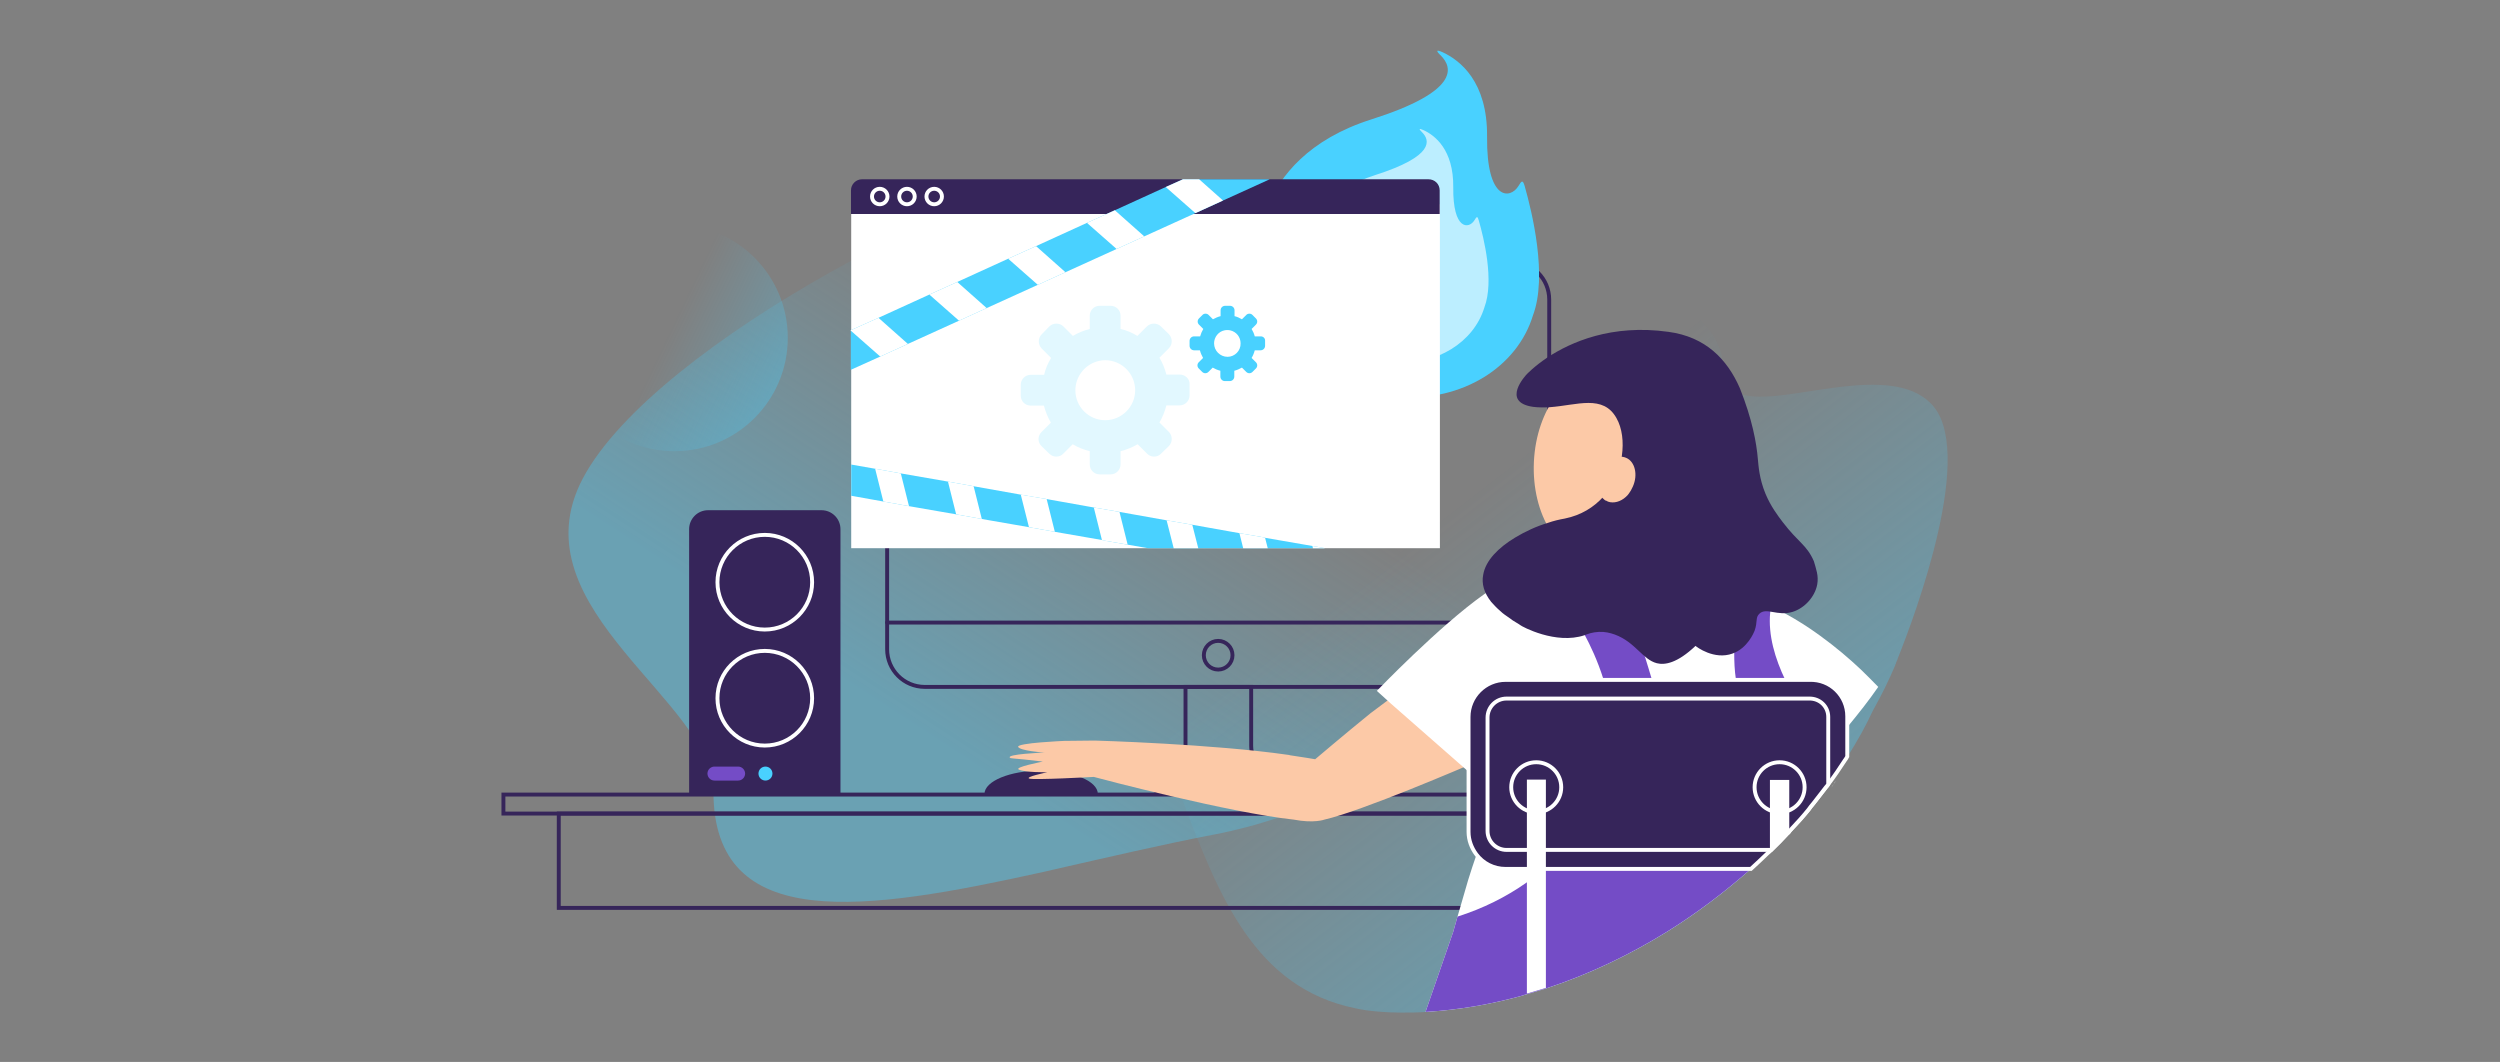 <svg width="638" height="271" viewBox="0 0 638 271" fill="none" xmlns="http://www.w3.org/2000/svg">
<rect x="0" y="0" width="638" height="271" fill="#808080" stroke="none"/>
<path opacity="0.4" d="M318.018 211.113C315.295 211.794 312.573 212.474 309.766 212.985C296.068 215.622 282.031 218.94 268.504 222.003C267.738 222.173 267.057 222.343 266.292 222.513C220.946 232.552 182.066 238.507 182.066 202.01C182.066 190.525 169.73 179.039 159.351 166.363C148.631 153.261 139.869 138.968 148.716 122.123C167.263 87.072 254.721 43.258 279.478 43.258C327.546 43.258 366.596 69.716 385.143 109.702C402.839 147.901 373.317 196.565 318.018 211.113Z" fill="url(#paint0_linear)"/>
<path opacity="0.4" d="M484.43 167.723C484.345 167.893 484.26 168.063 484.26 168.234C484.174 168.489 484.089 168.659 484.004 168.829C483.919 168.999 483.834 169.254 483.834 169.34C483.834 169.425 483.749 169.51 483.749 169.51C483.664 169.595 483.664 169.68 483.664 169.765C482.048 173.593 480.176 177.422 477.964 181.335C476.177 185.249 473.965 189.162 471.498 193.076C471.328 193.416 471.158 193.671 470.903 194.012C470.222 195.033 469.541 196.053 468.861 197.074C468.18 198.095 467.415 199.116 466.649 200.137C466.479 200.392 466.309 200.648 466.053 200.903C465.032 202.264 463.926 203.625 462.82 205.072C462.395 205.582 461.97 206.092 461.629 206.603C460.183 208.389 458.652 210.091 456.95 211.878C456.865 211.963 456.78 212.048 456.695 212.218C456.525 212.388 456.355 212.643 456.099 212.813C454.823 214.175 453.632 215.451 452.271 216.727L452.101 216.897C452.016 216.982 451.931 217.067 451.76 217.237C451.59 217.408 451.335 217.578 451.165 217.748C449.804 219.109 448.357 220.385 446.911 221.746C440.36 227.532 433.214 232.976 425.557 237.741C415.943 243.696 405.479 248.716 394.504 252.289C394.334 252.374 394.079 252.374 393.909 252.459C392.462 252.884 391.101 253.31 389.655 253.735C389.485 253.82 389.315 253.82 389.059 253.905C388.974 253.905 388.889 253.905 388.889 253.99C380.722 256.287 372.384 257.734 363.877 258.244C361.75 258.414 359.708 258.414 357.581 258.414C355.539 258.414 353.583 258.329 351.711 258.159C349.669 257.989 347.712 257.734 345.841 257.308C320.148 252.034 310.96 228.467 301.686 203.966C299.9 199.201 298.113 194.437 296.156 189.758C291.988 179.719 287.308 170.02 280.843 162.023C270.463 144.157 268.677 126.716 275.057 113.019C275.228 112.764 276.844 110.637 277.865 107.915C284.671 97.62 296.752 89.879 313.767 86.475C327.379 83.753 372.725 71.077 414.327 75.501C419.176 76.011 423.941 76.777 428.62 77.798C433.98 80.945 438.999 85.71 439.765 92.941C439.85 93.367 439.85 93.792 439.85 94.302C439.935 97.706 441.466 99.662 444.104 100.513C449.634 102.47 459.758 99.918 469.712 98.726C478.559 97.706 487.322 97.706 492.512 102.725C504.848 114.21 488.513 157.514 484.43 167.723Z" fill="url(#paint1_linear)"/>
<path opacity="0.4" d="M172.115 115.147C188.091 115.147 201.041 102.196 201.041 86.221C201.041 70.246 188.091 57.295 172.115 57.295C156.14 57.295 143.189 70.246 143.189 86.221C143.189 102.196 156.14 115.147 172.115 115.147Z" fill="url(#paint2_linear)"/>
<path d="M385.744 175.296H236.01C230.65 175.296 226.396 170.957 226.396 165.683V76.438C226.396 71.078 230.735 66.824 236.01 66.824H385.744C391.104 66.824 395.358 71.163 395.358 76.438V165.683C395.443 170.957 391.104 175.296 385.744 175.296Z" stroke="#36255A" stroke-miterlimit="10" stroke-linecap="round"/>
<path d="M226.396 158.877H395.443" stroke="#36255A" stroke-miterlimit="10" stroke-linecap="round"/>
<path d="M310.875 170.871C312.895 170.871 314.533 169.233 314.533 167.213C314.533 165.193 312.895 163.555 310.875 163.555C308.855 163.555 307.217 165.193 307.217 167.213C307.217 169.233 308.855 170.871 310.875 170.871Z" stroke="#36255A" stroke-miterlimit="10" stroke-linecap="round"/>
<path d="M325.086 202.606L310.963 202.436L296.84 202.606C295.139 202.606 294.203 201.33 294.203 200.054C294.203 198.863 294.884 197.757 296.415 197.502C299.988 196.991 302.541 193.929 302.541 190.355V175.297H319.301V190.355C319.301 193.929 321.938 196.991 325.426 197.502C328.659 197.927 328.234 202.606 325.086 202.606Z" stroke="#36255A" stroke-miterlimit="10" stroke-linecap="round"/>
<path d="M446.147 202.775H128.473V207.625H446.147V202.775Z" stroke="#36255A" stroke-miterlimit="10" stroke-linecap="round"/>
<path d="M432.026 207.625H142.598V231.702H432.026V207.625Z" stroke="#36255A" stroke-miterlimit="10" stroke-linecap="round"/>
<path d="M280.166 202.606C280.166 202.691 280.166 202.691 280.166 202.776H251.24C251.24 202.691 251.24 202.691 251.24 202.606C251.24 199.373 257.706 196.65 265.703 196.65C273.7 196.65 280.166 199.288 280.166 202.606Z" fill="#36255A"/>
<path d="M214.488 202.605H175.863V135.054C175.863 132.417 177.99 130.205 180.713 130.205H209.638C212.276 130.205 214.488 132.332 214.488 135.054V202.605Z" fill="#36255A"/>
<path d="M195.175 160.662C201.847 160.662 207.255 155.253 207.255 148.581C207.255 141.909 201.847 136.5 195.175 136.5C188.503 136.5 183.094 141.909 183.094 148.581C183.094 155.253 188.503 160.662 195.175 160.662Z" stroke="white" stroke-miterlimit="10" stroke-linecap="round"/>
<path d="M195.175 190.269C201.847 190.269 207.255 184.86 207.255 178.188C207.255 171.516 201.847 166.107 195.175 166.107C188.503 166.107 183.094 171.516 183.094 178.188C183.094 184.86 188.503 190.269 195.175 190.269Z" stroke="white" stroke-miterlimit="10" stroke-linecap="round"/>
<path d="M188.368 199.202H182.328C181.307 199.202 180.541 198.351 180.541 197.416C180.541 196.395 181.392 195.629 182.328 195.629H188.368C189.389 195.629 190.155 196.48 190.155 197.416C190.155 198.351 189.389 199.202 188.368 199.202Z" fill="#744CC6"/>
<path d="M195.345 199.202C196.332 199.202 197.132 198.402 197.132 197.416C197.132 196.429 196.332 195.629 195.345 195.629C194.358 195.629 193.559 196.429 193.559 197.416C193.559 198.402 194.358 199.202 195.345 199.202Z" fill="#49D1FF"/>
<path d="M377.148 194.268C373.745 195.714 347.456 207.029 338.013 209.156C338.013 209.156 335.376 210.177 330.101 209.156C313.937 207.455 280.246 198.607 279.14 198.267C279.14 198.267 263.742 199.117 262.636 198.692C261.615 198.267 266.889 197.161 267.315 197.075C266.975 197.075 261.615 197.161 259.998 196.395C258.722 195.799 265.783 194.438 266.124 194.353C257.701 193.332 258.042 193.672 257.701 193.332C256.936 192.481 265.783 192.056 266.549 192.056C265.954 192.056 260.254 191.546 259.828 190.61C259.403 189.589 271.569 189.078 271.569 189.078L279.396 188.993C279.396 188.993 309.427 189.844 328.825 192.652C328.91 192.652 328.995 192.652 329.165 192.737C330.611 192.992 332.143 193.162 333.589 193.417C334.27 193.502 334.95 193.672 335.631 193.758C336.056 193.417 343.033 187.462 349.754 182.017L358.857 175.211L377.148 194.268Z" fill="#FCC9A7"/>
<path d="M398.333 155.984C397.823 155.643 397.312 155.303 396.887 154.963C397.312 155.303 397.737 155.643 398.333 155.984Z" fill="#49D1FF"/>
<path d="M468.523 199.287C468.353 199.542 468.183 199.798 468.013 200.053C467.757 200.393 467.587 200.733 467.332 200.989C467.587 200.648 467.757 200.308 468.013 200.053C468.098 199.798 468.268 199.542 468.523 199.287Z" fill="white"/>
<path d="M479.324 175.296C478.133 176.997 476.856 178.784 475.58 180.4C474.219 182.102 472.858 183.888 471.412 185.59C471.326 185.675 471.241 185.76 471.241 185.845C470.05 187.291 468.774 188.653 467.498 190.099L468.774 197.075C468.094 198.096 467.328 199.117 466.562 200.138C466.392 200.393 466.222 200.648 465.967 200.904C464.946 202.265 463.84 203.626 462.734 205.072C462.308 205.583 461.883 206.093 461.543 206.604C460.096 208.39 458.565 210.092 456.863 211.878C456.778 211.963 456.693 212.049 456.608 212.219C456.438 212.389 456.268 212.644 456.013 212.814C454.737 214.175 453.546 215.452 452.184 216.728L452.014 216.898C451.929 216.983 451.844 217.068 451.674 217.238C451.504 217.408 451.248 217.579 451.078 217.749C449.717 219.11 448.271 220.386 446.824 221.747C440.274 227.532 433.127 232.977 425.47 237.742C415.857 243.697 405.392 248.716 394.418 252.29C394.247 252.375 393.992 252.375 393.822 252.46C392.376 252.885 391.015 253.31 389.568 253.736C389.398 253.821 389.228 253.821 388.973 253.906C388.888 253.906 388.803 253.906 388.803 253.991C380.635 256.288 372.298 257.734 363.79 258.245L370.852 237.827C371.192 236.55 371.617 235.189 371.958 233.913C372.893 230.765 373.744 227.703 374.68 224.555C375.361 222.428 376.041 220.216 376.807 218.089L379.699 209.156C381.656 203.201 383.528 197.245 385.485 191.29C383.528 192.396 381.656 193.502 379.699 194.523C378.168 195.374 376.552 196.309 375.02 197.16L374.935 197.075L373.659 195.969L354.942 179.55L354.007 178.699L351.369 176.317C351.369 176.317 367.193 159.812 378.764 151.645C381.231 149.943 383.528 148.497 385.4 147.816C385.4 147.816 385.485 147.816 385.485 147.731C386.761 147.221 388.377 146.88 390.079 146.54C390.249 146.54 390.419 146.455 390.674 146.455C392.971 146.115 395.439 145.944 398.161 145.859C398.586 145.859 399.012 145.859 399.437 145.859C399.777 145.859 400.118 145.859 400.373 145.859C401.139 145.859 401.904 145.859 402.755 145.859C405.307 145.859 407.775 146.03 410.242 146.115C419.175 146.71 426.747 147.731 426.747 147.731C431.511 156.834 441.039 154.112 444.442 152.751C444.527 152.751 444.613 152.665 444.698 152.665C445.123 152.495 445.463 152.325 445.633 152.24C445.719 152.24 445.719 152.155 445.719 152.155C446.314 152.325 446.825 152.58 447.42 152.751C449.036 153.346 450.653 154.027 452.184 154.792C453.29 155.388 454.481 155.898 455.587 156.579C458.735 158.28 461.628 160.152 464.435 162.194C468.434 165.087 471.922 168.064 474.9 170.872C476.431 172.403 478.047 173.934 479.324 175.296Z" fill="white"/>
<path d="M468.777 197.074C468.096 198.095 467.331 199.116 466.565 200.137C466.395 200.392 466.225 200.648 465.969 200.903C464.948 202.264 463.842 203.625 462.736 205.071C462.311 205.582 461.886 206.092 461.545 206.603C460.099 208.389 458.568 210.091 456.866 211.878C456.781 211.963 456.696 212.048 456.611 212.218C456.441 212.388 456.271 212.643 456.015 212.813C454.739 214.175 453.548 215.451 452.187 216.727L452.017 216.897C451.932 216.982 451.847 217.067 451.677 217.237C451.506 217.407 451.251 217.578 451.081 217.748C449.72 219.109 448.273 220.385 446.827 221.746C440.276 227.532 433.13 232.976 425.473 237.741C415.86 243.696 405.395 248.715 394.42 252.289C394.25 252.374 393.995 252.374 393.825 252.459C392.379 252.884 391.017 253.31 389.571 253.735C389.401 253.82 389.231 253.82 388.975 253.905C388.89 253.905 388.805 253.905 388.805 253.99C380.638 256.287 372.301 257.734 363.793 258.244L370.854 237.826C371.195 236.55 371.62 235.188 371.96 233.912C378.426 231.87 384.381 228.893 389.571 225.234C391.102 224.129 392.634 223.023 394.08 221.746C394.165 221.661 394.335 221.576 394.42 221.406C396.122 219.96 397.653 218.428 399.1 216.897C405.991 209.41 410.33 200.477 411.18 191.034C411.606 186.525 411.18 182.186 410.415 178.273C410.074 176.571 409.649 174.955 409.224 173.423C407.692 168.489 405.735 164.49 404.459 162.108C403.694 160.747 403.098 159.811 403.013 159.641C399.014 153.6 394.25 149.347 390.081 146.454L389.996 146.369C392.464 146.029 395.271 145.859 398.164 145.773C398.589 145.773 399.014 145.773 399.44 145.773C399.78 145.773 400.12 145.773 400.376 145.773C401.141 145.773 401.907 145.773 402.758 145.773C405.14 145.859 407.437 145.944 409.734 146.029C414.158 152.154 417.476 160.407 419.858 167.808C420.454 169.765 421.049 171.637 421.56 173.423C422.07 175.125 422.41 176.826 422.836 178.273C423.857 182.441 424.367 185.164 424.367 185.164L444.87 180.825C444.53 179.974 444.275 179.123 444.02 178.187C443.594 176.571 443.254 174.955 442.999 173.338C442.658 171.041 442.573 168.829 442.573 166.617C442.658 161.172 443.594 156.238 444.445 152.665V152.58C445.126 152.324 445.466 152.154 445.466 152.154C445.466 152.154 445.551 152.154 445.551 152.239C446.062 152.409 446.657 152.58 447.168 152.835C448.784 153.43 450.4 154.111 451.932 154.877C451.847 155.302 451.762 155.812 451.762 156.238C451.166 162.108 453.038 168.148 455.59 173.508C456.441 175.21 457.377 176.826 458.312 178.358C461.545 183.547 465.033 187.631 466.65 189.332C467.16 189.928 467.501 190.268 467.501 190.268L468.777 197.074Z" fill="#744CC6"/>
<path d="M424.934 119.418C425.565 105.994 418.581 94.76 409.335 94.326C400.089 93.891 392.082 104.42 391.451 117.843C390.82 131.267 397.804 142.501 407.05 142.935C416.296 143.37 424.303 132.841 424.934 119.418Z" fill="#FCC9A7"/>
<path d="M463.752 149.177C463.156 152.325 460.519 155.217 457.456 156.153C453.543 157.344 450.735 154.877 448.949 156.664C447.928 157.685 448.608 158.62 447.758 161.003C447.587 161.428 445.971 165.426 442.143 166.788C437.463 168.489 432.954 165.086 432.699 164.831C428.02 169.255 424.872 169.765 422.83 169.255C419.172 168.319 417.385 163.895 412.111 161.938C410.92 161.513 409.558 161.173 408.027 161.258C406.326 161.343 405.22 161.768 404.369 162.108C397.052 164.576 388.375 159.897 387.864 159.471L387.779 159.386C387.269 159.046 386.758 158.791 386.248 158.45C385.992 158.28 385.822 158.195 385.652 158.025C385.057 157.599 384.461 157.174 383.951 156.834C383.61 156.579 383.27 156.323 382.93 155.983C382.419 155.558 381.994 155.132 381.654 154.792C381.228 154.367 380.888 153.941 380.548 153.601C378.676 151.219 378.08 148.922 378.506 146.71C379.101 143.051 382.419 139.733 386.673 137.181C389.225 135.65 392.118 134.289 395.01 133.438C396.457 132.927 397.903 132.587 399.349 132.332C403.518 131.481 406.751 129.439 409.133 126.802C409.558 126.291 409.984 125.781 410.324 125.271C412.281 122.548 413.472 119.4 413.897 116.338C414.408 112.764 413.982 109.276 412.536 106.724C409.133 100.598 402.497 103.406 395.521 103.916C394.075 104.002 392.628 104.002 391.267 103.831C382.845 102.64 389.566 95.579 389.566 95.579C389.566 95.579 391.437 93.537 395.01 91.155C400.881 87.327 411.26 82.647 425.808 84.689C435.251 85.965 440.781 91.665 444.014 99.067C447.162 106.979 448.268 113.02 448.608 117.188C448.779 118.89 448.949 122.123 450.565 126.036C451.926 129.269 453.628 131.481 454.904 133.183C458.988 138.542 461.03 138.968 462.901 143.222C463.412 145.093 464.177 146.88 463.752 149.177Z" fill="#36255A"/>
<path d="M416.708 124.164C416.537 124.504 416.367 124.845 416.197 125.185C416.027 125.44 415.857 125.695 415.687 125.951C415.602 126.036 415.516 126.206 415.431 126.291C414.155 127.737 412.454 128.418 410.922 128.162C410.667 128.077 410.412 128.077 410.157 127.907C409.987 127.822 409.901 127.737 409.731 127.737C409.561 127.652 409.476 127.567 409.391 127.482C408.285 126.631 407.689 125.1 407.689 123.398C407.689 122.462 407.945 121.527 408.37 120.506C408.37 120.506 408.37 120.506 408.37 120.421C409.731 117.443 412.709 115.826 415.006 116.847C417.218 117.783 418.069 121.101 416.708 124.164Z" fill="#FCC9A7"/>
<path d="M471.42 182.782V193.076C471.25 193.417 471.08 193.672 470.824 194.012C470.144 195.033 469.463 196.054 468.782 197.075C468.102 198.096 467.336 199.117 466.571 200.138C466.4 200.393 466.23 200.648 465.975 200.903C464.954 202.265 463.848 203.626 462.742 205.072C462.317 205.583 461.891 206.093 461.551 206.603C460.105 208.39 458.573 210.092 456.872 211.878C456.787 211.963 456.702 212.048 456.617 212.218C456.446 212.389 456.276 212.644 456.021 212.814C454.745 214.175 453.554 215.451 452.193 216.727L452.022 216.898C451.937 216.983 451.852 217.068 451.682 217.238C451.512 217.408 451.257 217.578 451.087 217.748C449.725 219.11 448.279 220.386 446.833 221.747H384.217C381.154 221.747 378.432 220.301 376.73 218.004C375.539 216.387 374.773 214.43 374.773 212.304V182.952C374.773 177.763 379.027 173.509 384.217 173.509H461.806C467.166 173.339 471.42 177.592 471.42 182.782Z" fill="#36255A" stroke="white" stroke-miterlimit="10"/>
<path d="M466.567 182.953V200.139C466.397 200.394 466.227 200.649 465.971 200.904C464.95 202.265 463.844 203.627 462.738 205.073C462.313 205.583 461.888 206.094 461.547 206.604C460.101 208.391 458.57 210.092 456.868 211.879C456.783 211.964 456.698 212.049 456.613 212.219C456.443 212.389 456.273 212.645 456.017 212.815C454.741 214.176 453.55 215.452 452.189 216.728L452.019 216.898H384.468C381.831 216.898 379.619 214.772 379.619 212.049V183.123C379.619 180.486 381.746 178.274 384.468 178.274H461.632C464.44 178.189 466.567 180.316 466.567 182.953Z" fill="#36255A" stroke="white" stroke-miterlimit="10"/>
<path d="M392.045 207.285C395.569 207.285 398.425 204.428 398.425 200.904C398.425 197.38 395.569 194.523 392.045 194.523C388.521 194.523 385.664 197.38 385.664 200.904C385.664 204.428 388.521 207.285 392.045 207.285Z" stroke="white" stroke-miterlimit="10" stroke-linecap="round"/>
<path d="M454.152 207.285C457.676 207.285 460.533 204.428 460.533 200.904C460.533 197.38 457.676 194.523 454.152 194.523C450.628 194.523 447.771 197.38 447.771 200.904C447.771 204.428 450.628 207.285 454.152 207.285Z" stroke="white" stroke-miterlimit="10" stroke-linecap="round"/>
<path d="M394.511 198.947V252.12C394.341 252.205 394.086 252.205 393.916 252.29C392.47 252.715 391.108 253.141 389.662 253.566V198.947H394.511Z" fill="white"/>
<path d="M456.62 198.947V212.134C456.45 212.304 456.28 212.559 456.024 212.73C454.748 214.091 453.557 215.367 452.196 216.643L452.026 216.813C451.941 216.898 451.856 216.983 451.686 217.154V199.032H456.62V198.947Z" fill="white"/>
<path d="M350.009 30.458C317.956 40.624 320.71 67.755 320.71 67.755C320.783 84.981 336.924 100.005 356.712 101.364C373.335 102.486 387.217 93.591 391.213 80.487C394.969 70.493 391.012 54.225 389.11 47.53C388.636 45.899 388.355 46.016 387.528 47.439C385.43 50.914 379.336 51.339 379.5 34.9C379.64 20.777 372.56 15.398 368.238 13.368C366.476 12.546 366.368 12.943 367.742 14.223C370.722 17.231 372.502 23.306 350.009 30.458Z" fill="#49D1FF"/>
<path d="M350.944 44.678C329.295 51.591 331.134 69.866 331.134 69.866C331.184 81.501 342.116 91.684 355.459 92.569C366.71 93.315 376.115 87.308 378.814 78.458C381.374 71.7 378.678 60.724 377.372 56.224C377.073 55.098 376.849 55.214 376.298 56.182C374.862 58.518 370.743 58.802 370.869 47.73C370.961 38.182 366.164 34.522 363.265 33.207C362.071 32.659 362.018 32.886 362.934 33.777C364.939 35.782 366.126 39.832 350.944 44.678Z" fill="#BCEEFF"/>
<path d="M367.462 52.133H217.229V139.901H367.462V52.133Z" fill="white"/>
<path d="M367.404 48.574V54.617H217.17V48.574C217.17 46.992 218.469 45.75 219.994 45.75H364.523C366.161 45.75 367.404 46.992 367.404 48.574Z" fill="#36255A"/>
<path d="M224.512 52.131C225.604 52.131 226.489 51.246 226.489 50.154C226.489 49.063 225.604 48.178 224.512 48.178C223.42 48.178 222.535 49.063 222.535 50.154C222.535 51.246 223.42 52.131 224.512 52.131Z" stroke="white" stroke-miterlimit="10" stroke-linecap="round"/>
<path d="M231.457 52.131C232.549 52.131 233.434 51.246 233.434 50.154C233.434 49.063 232.549 48.178 231.457 48.178C230.365 48.178 229.48 49.063 229.48 50.154C229.48 51.246 230.365 52.131 231.457 52.131Z" stroke="white" stroke-miterlimit="10" stroke-linecap="round"/>
<path d="M238.406 52.131C239.498 52.131 240.383 51.246 240.383 50.154C240.383 49.063 239.498 48.178 238.406 48.178C237.315 48.178 236.43 49.063 236.43 50.154C236.43 51.246 237.315 52.131 238.406 52.131Z" stroke="white" stroke-miterlimit="10" stroke-linecap="round"/>
<path d="M324.037 45.75L312.12 51.172L305.061 54.391L292.014 60.322L284.954 63.541L271.907 69.471L264.848 72.69L251.801 78.621L244.741 81.84L231.694 87.77L224.635 90.99L217.123 94.378V84.382L217.066 84.325L217.123 84.269L224.183 81.106L237.173 75.175L244.289 71.956L257.279 66.026L264.396 62.807L277.386 56.876L284.502 53.657L297.492 47.727L301.898 45.75H324.037Z" fill="#49D1FF"/>
<path d="M231.694 87.77L224.635 90.989L217.123 84.381L217.066 84.325L217.123 84.268L224.183 81.106L231.694 87.77Z" fill="white"/>
<path d="M251.8 78.621L244.74 81.841L237.172 75.176L244.288 71.957L251.8 78.621Z" fill="white"/>
<path d="M271.909 69.471L264.849 72.69L257.281 66.026L264.398 62.807L271.909 69.471Z" fill="white"/>
<path d="M292.015 60.321L284.955 63.54L277.387 56.876L284.503 53.656L292.015 60.321Z" fill="white"/>
<path d="M312.12 51.172L305.06 54.391L297.492 47.727L301.898 45.75H306.021L312.12 51.172Z" fill="white"/>
<path d="M338.156 139.902H292.973L287.777 138.998L282.242 138.038L281.225 137.812L269.195 135.722L262.587 134.536L250.557 132.447L244.005 131.26L231.975 129.171L225.424 127.985L217.234 126.516V118.553L223.334 119.626L229.886 120.812L241.916 122.902L248.467 124.088L260.497 126.234L263.773 126.799L267.105 127.363L279.135 129.51L285.687 130.639L297.717 132.785L304.268 133.915L316.298 136.061L322.85 137.191V137.247L334.936 139.337L338.156 139.902Z" fill="#49D1FF"/>
<path d="M231.977 129.17L225.426 127.984L223.336 119.625L229.887 120.811L231.977 129.17Z" fill="white"/>
<path d="M250.559 132.445L244.008 131.259L241.918 122.9L248.47 124.086L250.559 132.445Z" fill="white"/>
<path d="M269.198 135.721L262.59 134.535L260.5 126.232L267.108 127.362L269.198 135.721Z" fill="white"/>
<path d="M287.778 138.996L281.226 137.867L279.137 129.508L285.688 130.637L287.778 138.996Z" fill="white"/>
<path d="M305.795 139.901H299.526L297.719 132.785L304.27 133.915L305.795 139.901Z" fill="white"/>
<path d="M323.528 139.901H317.259L316.299 136.061L322.85 137.19V137.247L323.528 139.901Z" fill="white"/>
<path d="M338.159 139.901H335.052L334.939 139.336L338.159 139.901Z" fill="white"/>
<path d="M301.107 95.592H297.665C297.264 94.044 296.69 92.61 295.887 91.29L298.296 88.881C299.271 87.906 299.271 86.3 298.296 85.268L296.289 83.318C295.314 82.343 293.65 82.343 292.675 83.318L290.266 85.727C288.947 84.924 287.513 84.293 285.964 83.949V80.565C285.964 79.131 284.817 78.041 283.441 78.041H280.63C279.196 78.041 278.107 79.188 278.107 80.565V83.949C276.558 84.35 275.124 84.924 273.805 85.727L271.396 83.318C270.421 82.343 268.757 82.343 267.782 83.318L265.832 85.325C264.857 86.3 264.857 87.906 265.832 88.939L268.241 91.348C267.438 92.667 266.807 94.101 266.463 95.65H263.022C261.645 95.65 260.498 96.797 260.498 98.173V100.984C260.498 102.418 261.645 103.507 263.022 103.507H266.406C266.807 105.056 267.381 106.49 268.184 107.867L265.775 110.276C265.316 110.734 265.029 111.365 265.029 112.054C265.029 112.742 265.316 113.373 265.775 113.832L267.782 115.782C268.299 116.298 268.929 116.527 269.56 116.527C270.191 116.527 270.88 116.298 271.338 115.782L273.747 113.373C275.067 114.176 276.558 114.749 278.107 115.151V118.535C278.107 119.969 279.254 121.059 280.63 121.059H283.441C284.817 121.059 285.964 119.911 285.964 118.535V115.151C287.513 114.749 288.947 114.176 290.324 113.373L292.733 115.782C293.249 116.298 293.88 116.527 294.511 116.527C295.142 116.527 295.83 116.298 296.289 115.782L298.296 113.832C299.271 112.857 299.271 111.193 298.296 110.218L295.887 107.809C296.69 106.49 297.264 104.999 297.665 103.45H301.049C302.426 103.45 303.573 102.303 303.573 100.926V98.116C303.688 96.739 302.483 95.592 301.107 95.592ZM282.064 107.236C277.82 107.236 274.436 103.794 274.436 99.607C274.436 95.994 277.017 92.839 280.516 92.093C281.032 91.979 281.491 91.921 282.064 91.921C282.58 91.921 283.154 91.979 283.613 92.093C287.169 92.839 289.693 95.994 289.693 99.607C289.693 103.794 286.251 107.236 282.064 107.236Z" fill="#E2F8FF"/>
<path d="M321.762 85.841H320.214C320.041 85.153 319.755 84.522 319.411 83.949L320.5 82.859C320.959 82.4 320.959 81.712 320.5 81.253L319.64 80.393C319.238 79.934 318.435 79.934 318.034 80.393L316.944 81.482C316.371 81.138 315.74 80.852 315.051 80.679V79.188C315.051 78.557 314.535 78.041 313.904 78.041H312.642C312.012 78.041 311.495 78.557 311.495 79.188V80.679C310.807 80.852 310.176 81.138 309.545 81.482L308.455 80.393C308.054 79.934 307.251 79.934 306.849 80.393L305.989 81.253C305.53 81.712 305.53 82.4 305.989 82.859L307.079 83.949C306.735 84.522 306.448 85.211 306.276 85.841H304.727C304.096 85.841 303.58 86.358 303.58 86.989V88.251C303.58 88.881 304.096 89.398 304.727 89.398H306.218C306.391 90.086 306.677 90.717 307.021 91.348L305.932 92.438C305.702 92.667 305.588 92.954 305.588 93.241C305.588 93.527 305.702 93.814 305.932 94.044L306.792 94.904C307.021 95.133 307.308 95.248 307.595 95.248C307.882 95.248 308.169 95.133 308.398 94.904L309.488 93.814C310.061 94.158 310.75 94.445 311.438 94.617V96.108C311.438 96.739 311.954 97.255 312.585 97.255H313.847C314.478 97.255 314.994 96.739 314.994 96.108V94.617C315.682 94.445 316.313 94.158 316.944 93.814L318.034 94.904C318.263 95.133 318.55 95.248 318.837 95.248C319.124 95.248 319.411 95.133 319.64 94.904L320.5 94.044C320.959 93.585 320.959 92.896 320.5 92.438L319.411 91.348C319.755 90.774 320.041 90.086 320.214 89.398H321.705C322.336 89.398 322.852 88.881 322.852 88.251V86.989C322.909 86.358 322.393 85.841 321.762 85.841ZM313.273 91.061C311.381 91.061 309.832 89.512 309.832 87.62C309.832 86.014 310.979 84.58 312.528 84.293C312.757 84.236 312.987 84.236 313.216 84.236C313.445 84.236 313.675 84.236 313.904 84.293C315.51 84.637 316.6 86.014 316.6 87.62C316.657 89.512 315.109 91.061 313.273 91.061Z" fill="#49D1FF"/>
<defs>
<linearGradient id="paint0_linear" x1="236.762" y1="187.103" x2="338.681" y2="30.434" gradientUnits="userSpaceOnUse">
<stop stop-color="#49D1FF"/>
<stop offset="0.562" stop-color="#49D1FF" stop-opacity="0"/>
</linearGradient>
<linearGradient id="paint1_linear" x1="450.415" y1="228.638" x2="312.325" y2="50.091" gradientUnits="userSpaceOnUse">
<stop stop-color="#49D1FF"/>
<stop offset="0.562" stop-color="#49D1FF" stop-opacity="0"/>
</linearGradient>
<linearGradient id="paint2_linear" x1="206.656" y1="103.321" x2="145.833" y2="74.152" gradientUnits="userSpaceOnUse">
<stop stop-color="#49D1FF"/>
<stop offset="0.599" stop-color="#49D1FF" stop-opacity="0"/>
</linearGradient>
</defs>
</svg>
